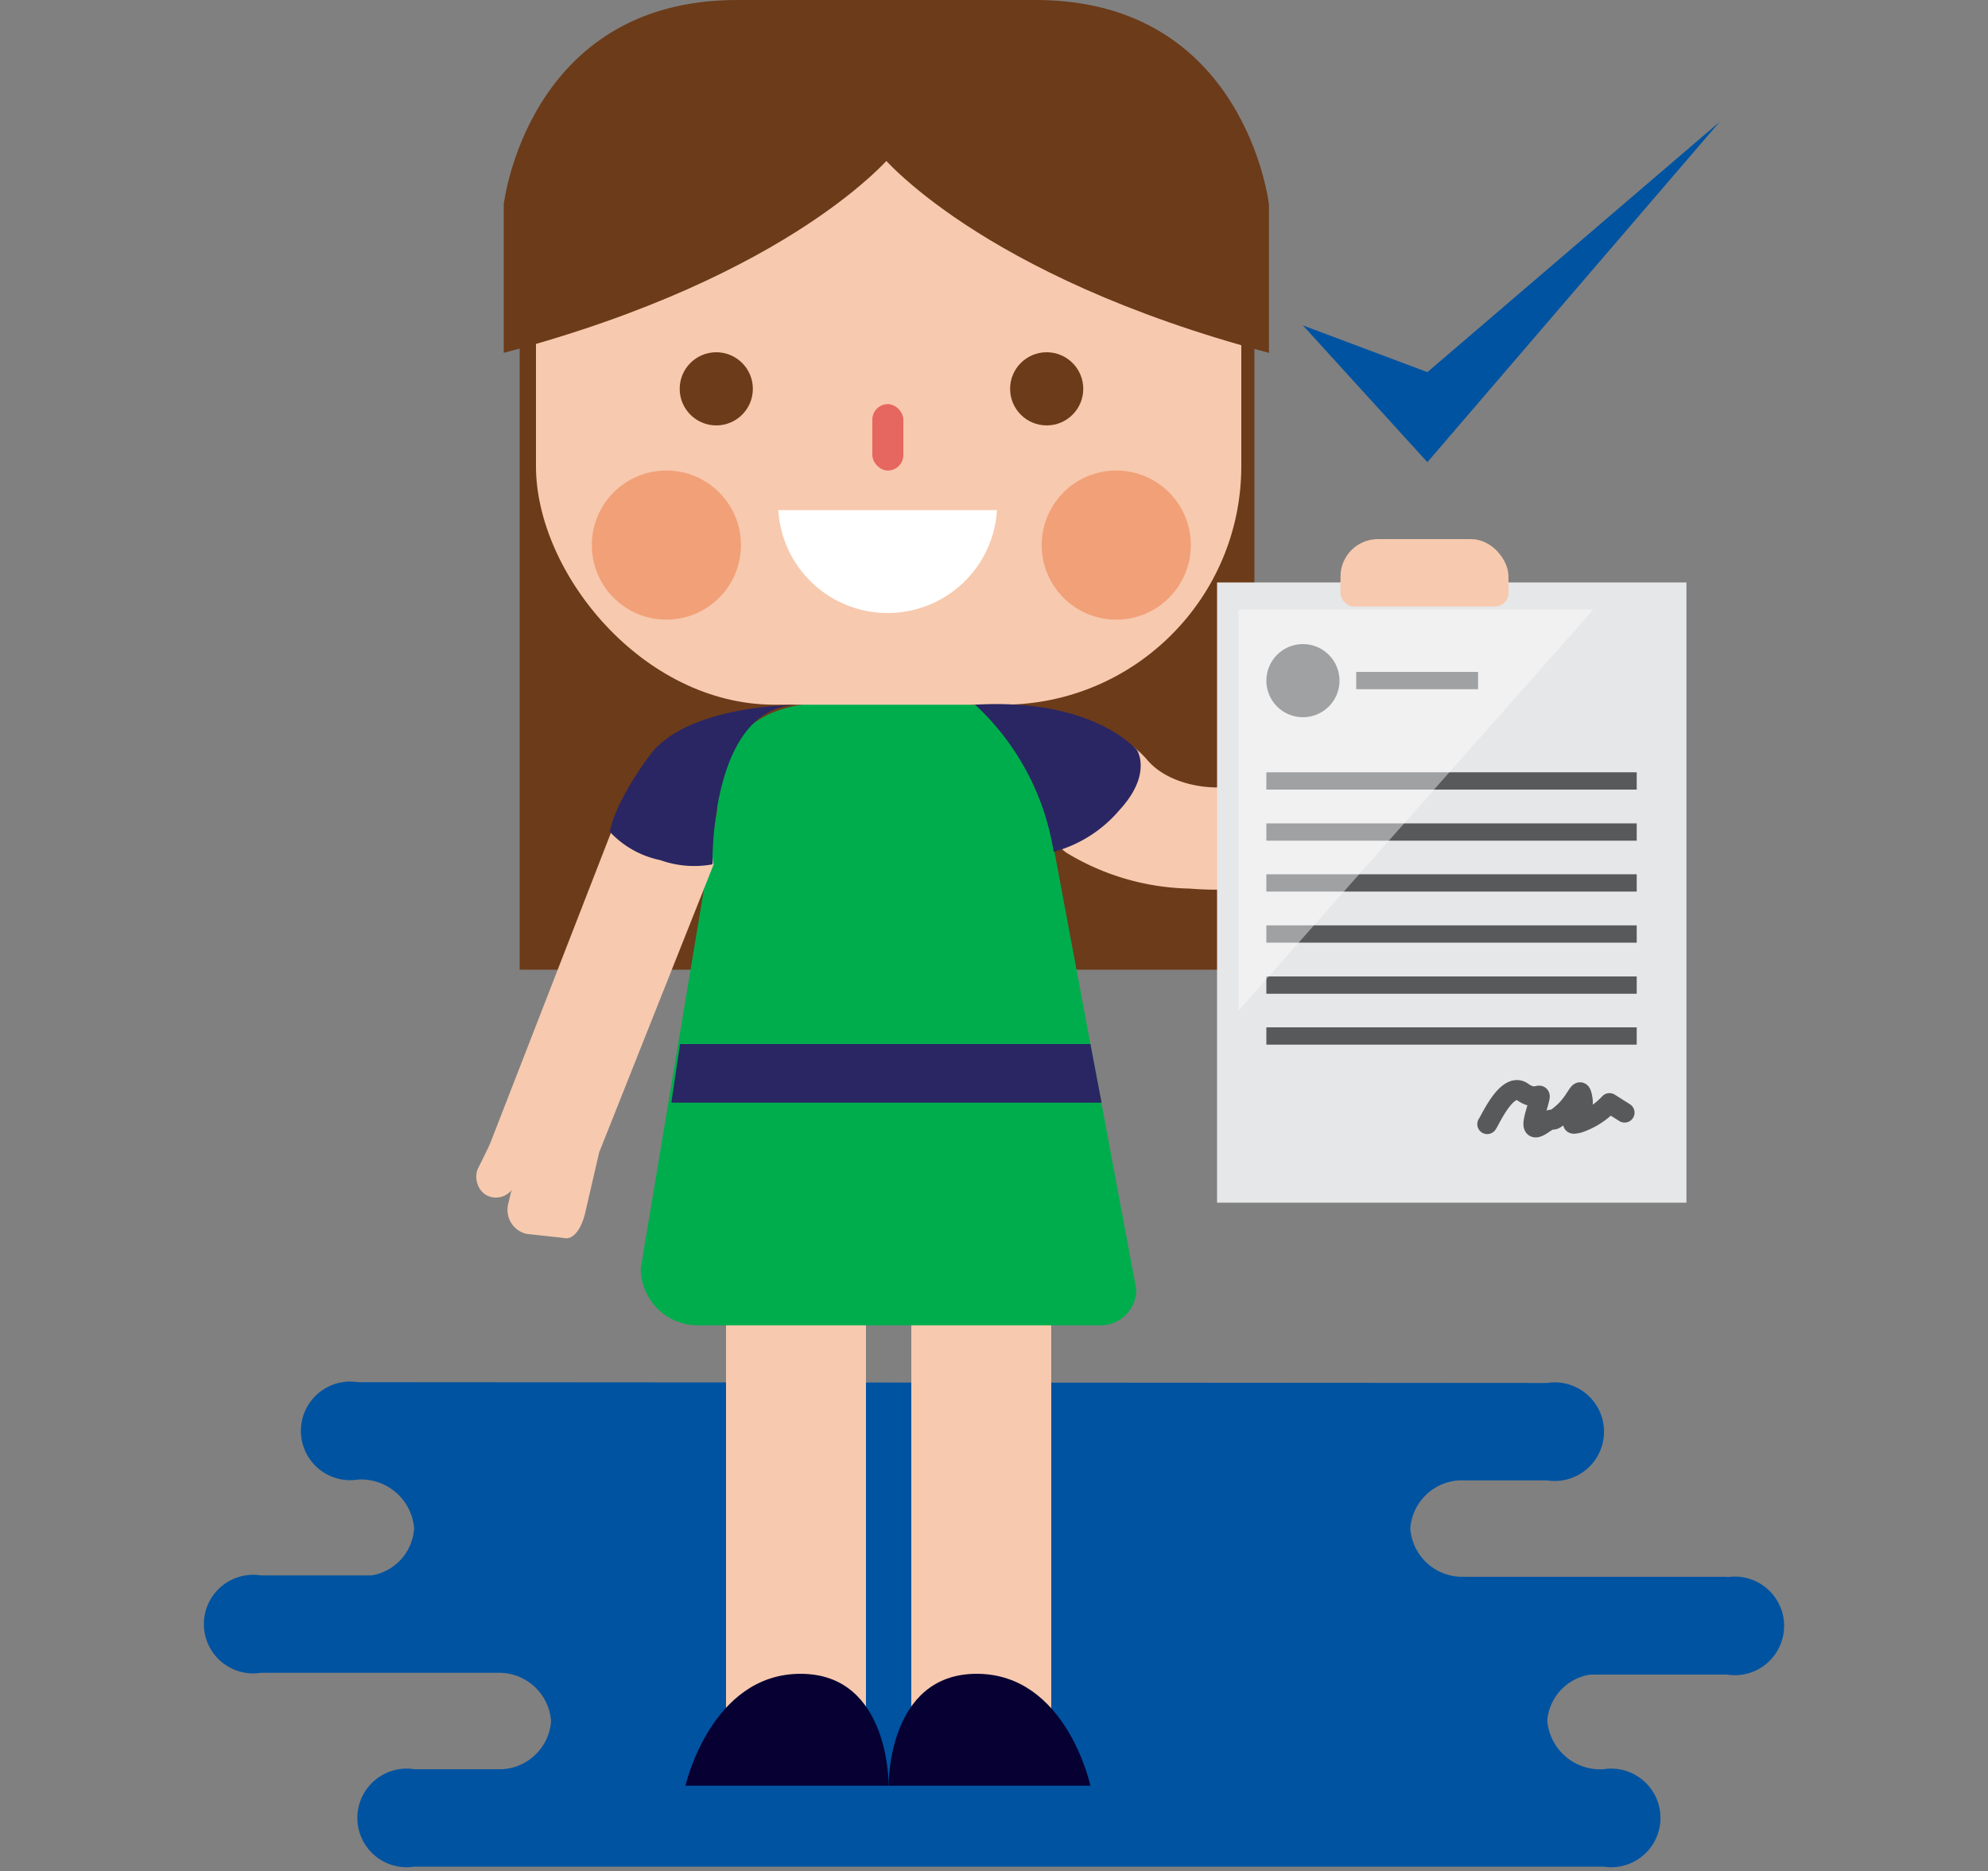 <svg id="Layer_2" data-name="Layer 2" xmlns="http://www.w3.org/2000/svg" viewBox="0 0 100 94.13"><rect x="0" y="0" width="100" height="94.13" fill="#808080" stroke="none"/><title>Artboard 1</title><path d="M86.88,79.32H73.48a2.62,2.62,0,0,1-2.54-2.43h0a2.61,2.61,0,0,1,2.46-2.42h4.42a2.48,2.48,0,1,0,0-4.9L18,69.53a2.48,2.48,0,1,0,0,4.9h0a2.67,2.67,0,0,1,2.83,2.45h0a2.55,2.55,0,0,1-2.15,2.37H13.12a2.48,2.48,0,1,0,0,4.9l12.06,0h0a2.62,2.62,0,0,1,2.54,2.43h0A2.61,2.61,0,0,1,25.26,89H20.84a2.48,2.48,0,1,0,0,4.9l59.82,0a2.48,2.48,0,1,0,0-4.9h0a2.67,2.67,0,0,1-2.83-2.45h0A2.55,2.55,0,0,1,80,84.24h5.54l.27,0h1.07a2.48,2.48,0,1,0,0-4.9Z" style="fill:#0053a1"/><path d="M37.32,60.08H42.5a1.06,1.06,0,0,1,1.06,1.06V81.2a5.73,5.73,0,0,1-5.73,5.73h0a1.31,1.31,0,0,1-1.31-1.31V60.87A.8.8,0,0,1,37.32,60.08Z" transform="translate(80.08 147.01) rotate(180)" style="fill:#f7c9ae"/><path d="M47.15,60.08h0a5.73,5.73,0,0,1,5.73,5.73V85.87a1.06,1.06,0,0,1-1.06,1.06H46.64a.8.8,0,0,1-.8-.8V61.39A1.31,1.31,0,0,1,47.15,60.08Z" style="fill:#f7c9ae"/><rect x="26.14" y="11.32" width="36.96" height="37.46" style="fill:#6c3b19"/><path d="M35.09,66.67H55.37a1.8,1.8,0,0,0,1.79-1.79L52.76,41.34c0-4.81-1.22-6-6-6H41.82c-4.81,0-5.75,2.93-5.75,5.44L32.23,63.81A2.87,2.87,0,0,0,35.09,66.67Z" style="fill:#00ad4d"/><polygon points="34.21 52.52 54.85 52.52 55.41 55.47 33.77 55.47 34.21 52.52" style="fill:#292663"/><rect x="26.96" y="-0.03" width="35.48" height="35.48" rx="12" ry="12" style="fill:#f7c9ae"/><circle cx="36.03" cy="19.56" r="1.84" style="fill:#6c3b19"/><circle cx="52.65" cy="19.56" r="1.84" style="fill:#6c3b19"/><circle cx="33.52" cy="27.42" r="3.75" style="fill:#f1a078"/><circle cx="56.15" cy="27.42" r="3.75" style="fill:#f1a078"/><rect x="43.88" y="20.33" width="1.56" height="3.34" rx="0.78" ry="0.78" style="fill:#e66660"/><path d="M39.15,25.66a5.51,5.51,0,0,0,11,0Z" style="fill:#fff"/><path d="M34.54,39.89A2.71,2.71,0,0,0,31,41.2l-6.5,16.72h5.66l5.74-14.44C35.77,43.35,35.89,40.52,34.54,39.89Z" style="fill:#f7c9ae"/><rect x="67.43" y="27.12" width="8.45" height="8.24" rx="1.88" ry="1.88" style="fill:#f7c9ae"/><path d="M52.17,36.46s3.58-.53,5.55,1.78,8.2,1.91,8.2-2.78h4.91s.37,10.13-11,9.24a12.37,12.37,0,0,1-6.18-1.8c-1.18-.83-.48-2-.7-2.94C52.54,38.06,52.17,36.46,52.17,36.46Z" style="fill:#f7c9ae"/><rect x="67.43" y="32.18" width="8.86" height="3.07" style="fill:#292663"/><rect x="61.22" y="29.3" width="23.61" height="31.2" style="fill:#e6e7e8"/><rect x="63.7" y="38.85" width="18.63" height="0.87" style="fill:#58595b"/><rect x="68.22" y="33.8" width="6.13" height="0.87" style="fill:#58595b"/><rect x="63.7" y="41.42" width="18.63" height="0.87" style="fill:#58595b"/><rect x="63.7" y="43.98" width="18.63" height="0.87" style="fill:#58595b"/><rect x="63.7" y="46.55" width="18.63" height="0.87" style="fill:#58595b"/><rect x="63.7" y="49.12" width="18.63" height="0.87" style="fill:#58595b"/><rect x="63.7" y="51.68" width="18.63" height="0.87" style="fill:#58595b"/><path d="M74.81,56.55c.13-.16,1-2.18,1.78-1.62s1-.23.79.56-.53,1.58.23,1.06.23.1,1-.56.86-1.55,1-.69-1,1.39-.2,1.19a3.74,3.74,0,0,0,1.55-1l.76.48" style="fill:none;stroke:#58595b;stroke-linecap:round;stroke-linejoin:round"/><circle cx="65.54" cy="34.24" r="1.84" style="fill:#58595b"/><polygon points="62.3 50.84 62.3 30.66 80.15 30.66 62.3 50.84" style="fill:#fff;opacity:0.43"/><rect x="67.43" y="28.75" width="8.45" height="1.76" rx="0.68" ry="0.68" style="fill:#f7c9ae"/><path d="M44.9,0V7.75s-4.91,6.12-19.56,10V10.28S26.52,0,37.07,0,44.9,0,44.9,0Z" style="fill:#6c3b19"/><path d="M44.27,0V7.75s4.91,6.12,19.56,10V10.28S62.65,0,52.1,0,44.27,0,44.27,0Z" style="fill:#6c3b19"/><path d="M40,35.46s-5.45,0-7.32,2.54-2,3.85-2,3.85a4.8,4.8,0,0,0,2.54,1.42,5.06,5.06,0,0,0,2.62.21S35.67,35.7,40,35.46Z" style="fill:#292663"/><path d="M53,42.85a6.58,6.58,0,0,0,3.31-2.1c1.66-1.8.89-3,.89-3s-2.14-2.65-8.15-2.3A12.78,12.78,0,0,1,53,42.85Z" style="fill:#292663"/><rect x="24.44" y="56.02" width="2.02" height="4.35" rx="1.01" ry="1.01" transform="translate(22.57 121.64) rotate(-153.77)" style="fill:#f7c9ae"/><path d="M29.44,61l.72-3.12c.16-.66-.92-1.31-1.58-1.47L27,57.07c-.66-.16-.88,1-1,1.66l-.44,1.85a1.24,1.24,0,0,0,.92,1.49l1.84.2C28.9,62.43,29.28,61.68,29.44,61Z" style="fill:#f7c9ae"/><path d="M44.7,89.83s.08-5.63-4.43-5.63-5.79,5.63-5.79,5.63Z" style="fill:#060033"/><path d="M44.7,89.83s-.08-5.63,4.43-5.63,5.72,5.63,5.72,5.63Z" style="fill:#060033"/><polygon points="65.54 16.37 71.8 23.25 86.5 6.13 71.8 18.72 65.54 16.37" style="fill:#0053a1"/></svg>
